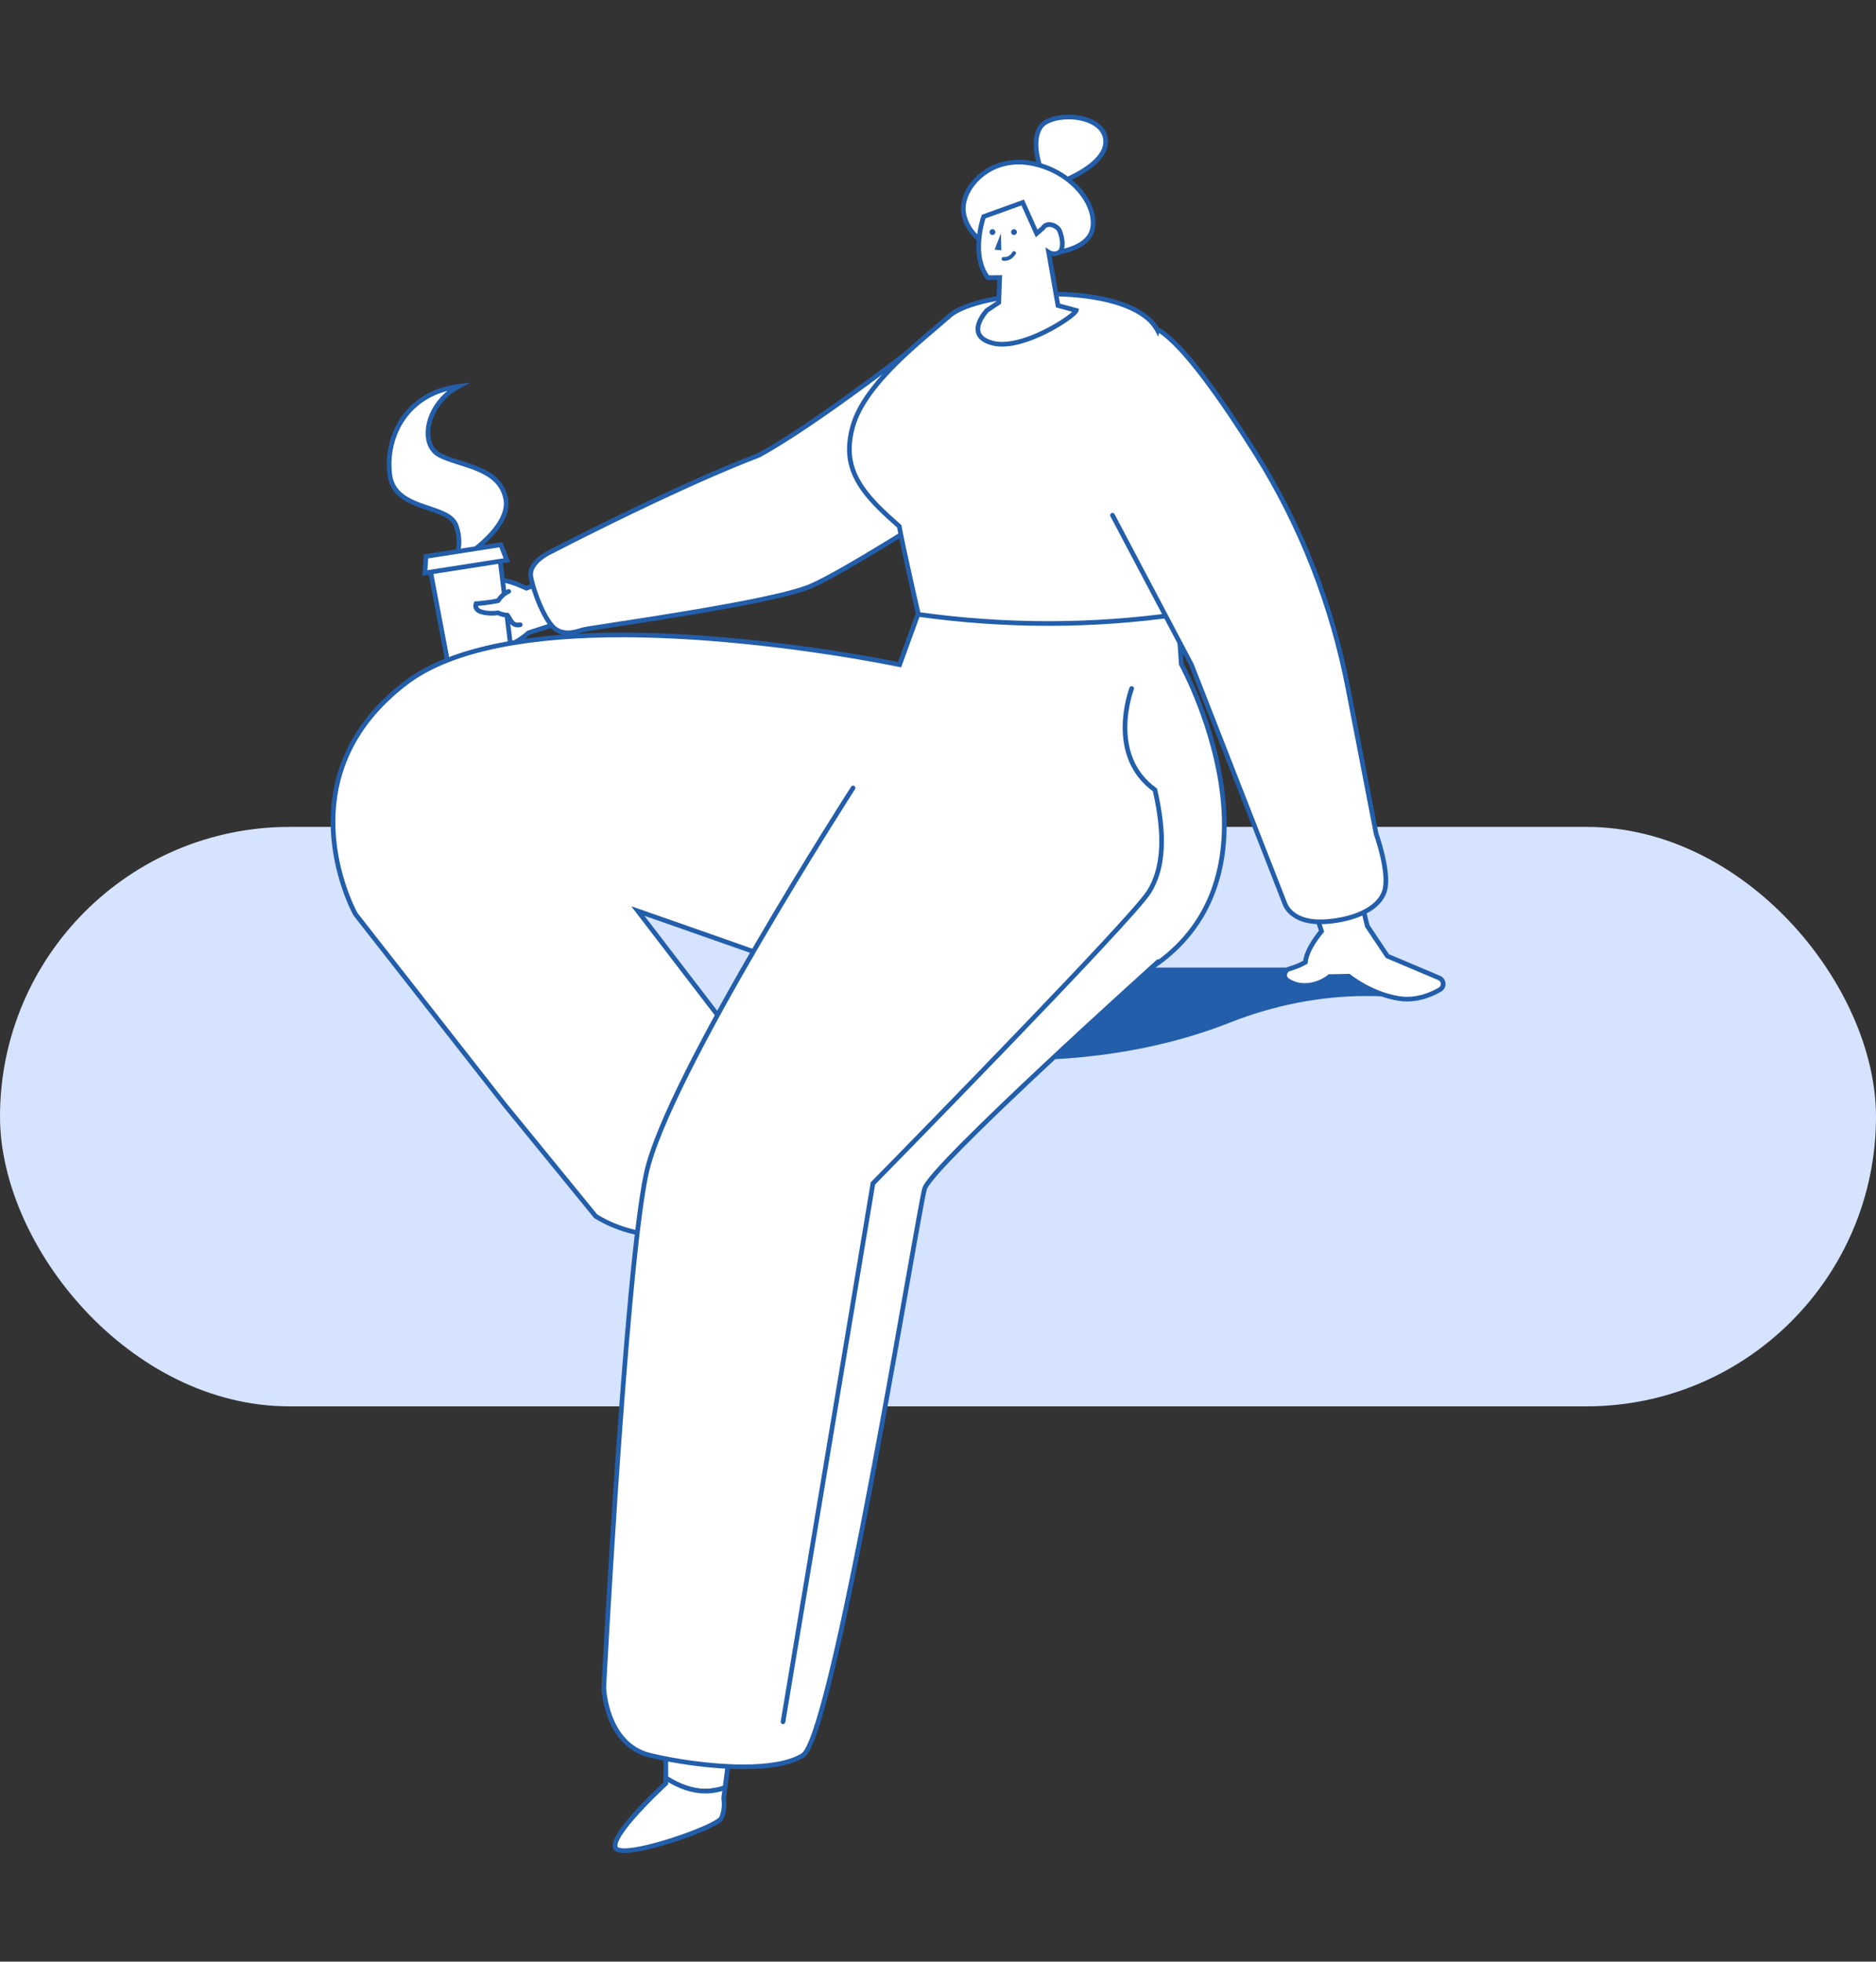 <svg width="311" height="325" viewBox="0 0 311 325" fill="none" xmlns="http://www.w3.org/2000/svg">
<rect x="0" y="0" width="311" height="325" fill="#333333" stroke="none"/>
<rect y="137" width="311" height="96" rx="48" fill="#D6E3FF"/>
<path d="M168.72 175.656C139.157 175.656 133.85 160.304 133.85 160.304H223.112C226.498 160.304 229.355 160.559 231.757 160.958C234.34 161.388 233.944 165.184 231.403 165.184C231.358 165.184 231.313 165.182 231.267 165.179L229.607 165.094C228.6 165.042 227.596 165.015 226.593 165.015C218.809 165.015 211.103 166.568 203.841 169.438C196.228 172.448 184.428 175.656 168.72 175.656Z" fill="#235EAB"/>
<path d="M75.131 93.501C75.131 93.501 76.931 90.657 75.604 87.057C74.277 83.456 65.369 84.781 64.611 78.622C63.853 72.463 67.266 65.165 75.983 64.03C70.676 66.873 69.445 73.6 72.856 75.4C76.268 77.202 82.9 77.391 83.849 82.696C84.797 88.003 75.131 93.501 75.131 93.501Z" fill="white"/>
<path d="M75.131 93.5L75.458 93.706C75.478 93.67 76.477 92.094 76.479 89.759C76.479 88.899 76.341 87.936 75.968 86.922C75.579 85.873 74.663 85.228 73.597 84.735C71.987 83.994 69.934 83.534 68.244 82.701C66.552 81.856 65.269 80.73 64.995 78.575C64.93 78.039 64.896 77.493 64.896 76.942C64.896 74.15 65.758 71.264 67.576 68.961C69.393 66.658 72.157 64.921 76.033 64.413L75.984 64.03L75.801 63.689C72.364 65.536 70.567 68.928 70.561 71.748C70.556 73.443 71.237 74.984 72.677 75.743C74.465 76.681 76.971 77.171 79.125 78.09C81.286 79.016 83.02 80.285 83.469 82.764C83.509 82.99 83.527 83.214 83.527 83.442C83.549 85.742 81.445 88.226 79.271 90.076C78.189 91.002 77.104 91.777 76.288 92.319C75.882 92.589 75.543 92.801 75.306 92.945C75.071 93.089 74.94 93.163 74.94 93.163L75.131 93.5L75.322 93.836C75.334 93.828 77.546 92.572 79.773 90.663C81.991 88.749 84.279 86.204 84.301 83.442C84.301 83.171 84.278 82.9 84.23 82.628C83.728 79.802 81.673 78.322 79.428 77.378C77.176 76.425 74.66 75.921 73.037 75.058C71.911 74.463 71.339 73.258 71.334 71.748C71.329 69.251 72.98 66.07 76.166 64.37L78.028 63.372L75.933 63.646C71.876 64.172 68.903 66.022 66.968 68.481C65.031 70.941 64.123 73.994 64.123 76.942C64.123 77.524 64.159 78.101 64.228 78.67C64.426 80.305 65.192 81.487 66.216 82.329C67.753 83.598 69.832 84.176 71.617 84.795C72.511 85.101 73.329 85.415 73.962 85.799C74.598 86.186 75.034 86.623 75.243 87.189C75.582 88.113 75.705 88.981 75.705 89.759C75.705 90.814 75.476 91.704 75.249 92.329C75.135 92.642 75.02 92.888 74.936 93.052L74.836 93.237L74.803 93.293L73.974 94.602L75.322 93.836L75.131 93.5Z" fill="#235EAB"/>
<path d="M172.513 27.896C172.513 27.896 170.805 23.472 172.513 21.008C174.217 18.545 182.494 18.671 183.251 22.904C184.008 27.136 176.114 30.041 176.114 30.041L172.513 27.896Z" fill="white"/>
<path d="M172.513 27.895L172.873 27.756C172.873 27.755 172.83 27.643 172.76 27.435C172.553 26.81 172.139 25.348 172.14 23.889C172.139 22.915 172.326 21.954 172.83 21.229C173.116 20.81 173.699 20.429 174.468 20.172C175.234 19.914 176.174 19.773 177.141 19.773C178.457 19.772 179.824 20.036 180.882 20.575C181.945 21.117 182.677 21.899 182.87 22.972C182.901 23.144 182.915 23.312 182.915 23.478C182.916 24.335 182.52 25.15 181.883 25.906C180.929 27.042 179.447 27.999 178.207 28.657C177.586 28.986 177.026 29.243 176.624 29.416C176.22 29.589 175.981 29.677 175.979 29.679L176.114 30.041L176.312 29.71L172.711 27.563L172.513 27.895L172.315 28.227L176.074 30.468L176.247 30.404C176.262 30.398 178.078 29.732 179.916 28.554C180.836 27.965 181.763 27.249 182.474 26.406C183.184 25.564 183.688 24.581 183.688 23.478C183.688 23.266 183.67 23.052 183.631 22.836C183.388 21.467 182.432 20.49 181.232 19.885C180.029 19.275 178.559 19.002 177.141 19C176.098 19 175.085 19.148 174.22 19.441C173.357 19.733 172.63 20.165 172.194 20.788C171.562 21.705 171.368 22.822 171.367 23.889C171.37 26.022 172.145 28.01 172.151 28.035L172.199 28.158L172.315 28.227L172.513 27.895Z" fill="#235EAB"/>
<path d="M164.867 41.161C164.867 41.161 160.762 39.707 159.814 35.665C158.866 31.622 163.591 26.063 170.262 26.946C176.934 27.832 181.735 33.263 181.166 37.623C180.598 41.984 172.954 42.046 172.954 42.046L164.867 41.161Z" fill="white"/>
<path d="M164.867 41.161L164.997 40.797L164.838 40.734C164.079 40.42 160.959 38.906 160.19 35.577C160.116 35.26 160.079 34.932 160.079 34.595C160.075 32.944 160.968 31.093 162.524 29.667C164.079 28.241 166.275 27.24 168.858 27.24C169.299 27.24 169.751 27.269 170.213 27.33C173.282 27.736 175.947 29.136 177.837 30.94C179.73 32.742 180.829 34.943 180.825 36.91C180.825 37.133 180.811 37.356 180.782 37.572C180.654 38.55 180.145 39.269 179.405 39.849C178.301 40.711 176.677 41.184 175.336 41.416C174.665 41.532 174.064 41.594 173.634 41.625C173.204 41.657 172.951 41.659 172.951 41.659L172.954 42.046L172.996 41.66L164.909 40.777L164.867 41.161L164.826 41.544L172.934 42.432H172.957C172.976 42.431 174.911 42.417 176.952 41.843C177.973 41.551 179.025 41.124 179.88 40.459C180.736 39.798 181.395 38.878 181.549 37.673C181.582 37.422 181.599 37.166 181.599 36.91C181.594 34.655 180.375 32.295 178.371 30.38C176.365 28.466 173.556 26.994 170.314 26.562C169.819 26.497 169.333 26.466 168.858 26.466C163.287 26.479 159.325 30.756 159.305 34.595C159.305 34.988 159.348 35.376 159.437 35.753C159.938 37.889 161.273 39.334 162.462 40.237C163.655 41.141 164.714 41.517 164.739 41.524L164.781 41.54L164.826 41.544L164.867 41.161Z" fill="#235EAB"/>
<path d="M90.576 96.229L87.272 97.454C87.272 97.454 84.862 96.305 83.482 96.162C82.103 96.022 78.064 95.734 76.791 97.343C75.52 98.95 74.811 100.398 74.867 102.008C74.922 103.618 77.097 108.116 81.433 107.76C84.791 107.486 87.623 104.838 87.623 104.838L94.327 102.662L90.576 96.229Z" fill="white"/>
<path d="M90.576 96.229L90.441 95.867L87.137 97.092L87.272 97.454L87.439 97.106C87.416 97.101 85.034 95.943 83.523 95.779C83.038 95.728 82.237 95.661 81.334 95.661C80.472 95.661 79.521 95.722 78.656 95.923C77.793 96.127 76.997 96.467 76.488 97.103C75.24 98.679 74.477 100.165 74.477 101.833L74.48 102.02C74.52 102.929 75.062 104.396 76.123 105.718C77.181 107.028 78.8 108.168 80.952 108.167C81.119 108.167 81.291 108.161 81.464 108.147C85.003 107.844 87.855 105.138 87.886 105.12L87.623 104.838L87.742 105.206L94.902 102.883L90.746 95.754L90.441 95.867L90.576 96.229L90.242 96.424L93.75 102.442L87.422 104.496L87.359 104.555L87.241 104.66C86.684 105.152 84.18 107.157 81.4 107.375C81.247 107.387 81.097 107.393 80.952 107.393C79.088 107.393 77.691 106.421 76.723 105.231C75.759 104.054 75.266 102.634 75.252 101.994L75.25 101.833C75.25 100.418 75.891 99.104 77.094 97.582C77.421 97.163 78.053 96.855 78.831 96.676C79.608 96.495 80.511 96.435 81.334 96.435C82.198 96.435 82.977 96.499 83.442 96.547C84.056 96.608 84.995 96.922 85.753 97.222C86.514 97.522 87.105 97.803 87.106 97.803L87.253 97.873L90.71 96.592L90.576 96.229Z" fill="#235EAB"/>
<path d="M82.819 92.093L71.231 93.901L74.177 109.468L84.754 107.817L82.819 92.093Z" fill="white"/>
<path d="M82.819 92.093L82.76 91.711L70.775 93.581L73.866 109.907L85.184 108.142L83.154 91.65L82.76 91.711L82.819 92.093L82.435 92.141L84.324 107.494L74.486 109.028L71.685 94.223L82.879 92.475L82.819 92.093Z" fill="#235EAB"/>
<path d="M84.025 92.801L70.435 94.923L70.616 92.182L83.018 90.247L84.025 92.801Z" fill="white"/>
<path d="M84.026 92.802L83.965 92.419L70.853 94.466L70.982 92.517L82.773 90.678L83.665 92.944L84.026 92.802L84.386 92.661L83.265 89.818L70.25 91.849L70.018 95.38L84.562 93.109L84.386 92.661L84.026 92.802Z" fill="#235EAB"/>
<path d="M84.333 97.983C84.333 97.983 83.323 98.326 82.593 99.508C80.936 99.895 78.917 100.015 78.917 100.015C78.917 100.015 78.49 101.001 79.844 101.387C81.199 101.774 82.549 101.53 82.549 101.53C82.549 101.53 83.343 101.913 84.107 101.913C84.693 102.555 84.78 103.802 86.246 103.506" fill="white"/>
<path d="M84.209 97.617C84.163 97.633 83.065 98.013 82.264 99.306L82.593 99.508L82.505 99.132C81.702 99.32 80.794 99.445 80.092 99.522C79.39 99.6 78.896 99.629 78.896 99.629L78.658 99.643L78.564 99.861C78.551 99.89 78.469 100.08 78.468 100.367C78.466 100.589 78.527 100.882 78.732 101.146C78.938 101.411 79.267 101.626 79.739 101.76C80.384 101.943 81.014 101.992 81.52 101.992C82.16 101.992 82.602 101.913 82.618 101.91L82.55 101.53L82.381 101.878C82.407 101.886 83.219 102.294 84.107 102.3V101.913L83.821 102.175C84.021 102.384 84.185 102.778 84.445 103.168C84.695 103.555 85.158 103.951 85.835 103.938C85.988 103.938 86.151 103.921 86.322 103.886C86.531 103.844 86.667 103.641 86.626 103.431C86.584 103.222 86.379 103.086 86.171 103.128L85.835 103.165C85.434 103.152 85.297 103.016 85.083 102.73C84.881 102.444 84.72 102.02 84.394 101.654L84.279 101.527H84.107C83.79 101.528 83.431 101.443 83.162 101.353L82.834 101.233L82.718 101.182L82.604 101.128L82.48 101.149C82.48 101.149 82.392 101.165 82.222 101.183C82.052 101.202 81.807 101.219 81.52 101.219C81.065 101.22 80.502 101.174 79.951 101.016C79.592 100.913 79.427 100.778 79.343 100.671L79.241 100.367L79.261 100.21L79.274 100.17L78.918 100.016L78.941 100.401C78.952 100.399 80.978 100.282 82.681 99.886L82.837 99.849L82.921 99.712C83.254 99.174 83.646 98.832 83.954 98.622C84.107 98.518 84.24 98.447 84.33 98.404L84.434 98.359L84.459 98.35C84.659 98.28 84.768 98.062 84.7 97.859C84.632 97.657 84.412 97.548 84.209 97.617Z" fill="#235EAB"/>
<path d="M120.194 296.18L121.02 289.809L110.382 289.254V294.581C113.867 296.764 116.922 297.297 120.194 296.18Z" fill="white"/>
<path d="M120.193 296.18L120.577 296.23L121.456 289.444L109.996 288.847V294.794L110.177 294.909C112.521 296.377 114.715 297.134 116.922 297.134C118.05 297.134 119.176 296.936 120.319 296.545L120.546 296.468L120.577 296.23L120.193 296.18L120.068 295.813C118.996 296.18 117.958 296.359 116.922 296.361C114.896 296.359 112.856 295.671 110.588 294.253L110.382 294.581H110.769V289.662L120.582 290.172L119.81 296.131L120.193 296.18Z" fill="#235EAB"/>
<path d="M120.193 296.18C116.922 297.297 113.867 296.763 110.382 294.581V295.459C110.382 295.459 101.185 303.88 102.015 306.096C102.848 308.313 118.858 302.772 119.578 301.221C120.298 299.67 119.966 297.934 119.966 297.934L120.193 296.18Z" fill="white"/>
<path d="M120.193 296.18L120.068 295.814C118.996 296.18 117.958 296.36 116.922 296.361C114.895 296.36 112.855 295.671 110.588 294.253L109.995 293.882V295.46H110.382L110.121 295.175C110.116 295.178 108.008 297.11 105.89 299.376C104.831 300.51 103.771 301.725 102.965 302.838C102.165 303.959 101.595 304.929 101.576 305.777C101.576 305.931 101.599 306.086 101.654 306.233C101.779 306.564 102.074 306.757 102.384 306.858C102.699 306.961 103.07 306.998 103.5 307C105.686 306.994 109.547 305.961 112.999 304.77C114.722 304.173 116.332 303.535 117.561 302.961C118.175 302.674 118.694 302.401 119.09 302.152C119.488 301.891 119.765 301.701 119.929 301.384C120.337 300.502 120.428 299.593 120.43 298.92C120.43 298.299 120.349 297.879 120.346 297.862L119.966 297.934L120.349 297.984L120.577 296.23L120.656 295.613L120.068 295.814L120.193 296.18L119.81 296.131L119.582 297.885L119.574 297.945L119.587 298.007L119.596 298.064C119.615 298.19 119.656 298.505 119.656 298.92C119.656 299.521 119.568 300.326 119.228 301.057L119.09 301.203C118.727 301.523 117.766 302.041 116.521 302.581C114.646 303.399 112.094 304.315 109.657 305.023C107.222 305.732 104.882 306.23 103.5 306.227C103.12 306.227 102.817 306.186 102.626 306.123C102.43 306.056 102.388 305.99 102.377 305.961L102.35 305.777C102.331 305.319 102.812 304.347 103.592 303.291C104.752 301.688 106.52 299.794 107.992 298.309C108.73 297.566 109.392 296.924 109.872 296.468C110.351 296.013 110.642 295.746 110.643 295.744L110.769 295.63V294.581H110.382L110.176 294.909C112.521 296.377 114.714 297.135 116.922 297.133C118.049 297.135 119.175 296.937 120.318 296.545L120.193 296.18Z" fill="#235EAB"/>
<path d="M217.686 149.959L219.082 154.286C219.082 154.286 216.582 157.141 216.41 159.413C215.51 159.933 214.562 160.279 213.764 160.508C212.867 160.765 212.676 161.953 213.464 162.453C214.092 162.852 214.904 163.189 215.891 163.255C218.566 163.436 220.406 161.797 220.406 161.797L223.609 161.733C223.609 161.733 227.171 164.666 231.881 165.425C234.693 165.879 237.173 164.852 238.718 163.948C239.485 163.5 239.408 162.371 238.588 162.026L229.997 158.397L226.665 153.419L225.214 147.512L217.686 149.959Z" fill="white"/>
<path d="M217.686 149.959L217.318 150.077L218.713 154.403L219.082 154.286L218.791 154.03C218.783 154.04 218.147 154.765 217.485 155.788C216.826 156.813 216.126 158.123 216.025 159.384L216.41 159.413L216.217 159.078C215.354 159.577 214.434 159.914 213.659 160.137C212.97 160.332 212.579 160.951 212.582 161.56C212.579 162.016 212.805 162.494 213.256 162.779C213.928 163.204 214.803 163.571 215.866 163.642C216.014 163.651 216.161 163.656 216.305 163.656C218.915 163.65 220.628 162.111 220.664 162.086L220.406 161.797L220.413 162.183L223.617 162.12L223.609 161.733L223.363 162.032C223.391 162.05 226.987 165.023 231.821 165.806C232.314 165.886 232.8 165.922 233.272 165.922C235.6 165.92 237.592 165.053 238.913 164.281C239.395 164.001 239.64 163.503 239.637 163.023C239.641 162.476 239.324 161.916 238.738 161.67L230.254 158.085L227.024 153.26L225.49 147.016L217.199 149.71L217.318 150.077L217.686 149.959L217.805 150.326L224.938 148.007L226.307 153.577L229.739 158.708L238.438 162.383C238.724 162.504 238.86 162.756 238.863 163.023C238.862 163.257 238.758 163.475 238.523 163.614C237.275 164.344 235.403 165.15 233.272 165.149C232.839 165.149 232.395 165.116 231.943 165.043C229.651 164.675 227.62 163.77 226.167 162.957C225.442 162.55 224.86 162.168 224.461 161.886C224.262 161.747 224.109 161.633 224.007 161.554L223.855 161.435L223.744 161.344L220.256 161.413L220.149 161.508L220.087 161.559C219.775 161.814 218.308 162.887 216.305 162.883L215.917 162.87C215.004 162.808 214.257 162.497 213.671 162.126C213.45 161.982 213.359 161.78 213.355 161.56C213.36 161.262 213.532 160.977 213.871 160.88C214.69 160.646 215.666 160.289 216.604 159.747L216.782 159.645L216.797 159.443C216.867 158.431 217.502 157.178 218.135 156.207C218.451 155.721 218.761 155.3 218.993 155.005C219.224 154.708 219.372 154.541 219.372 154.539L219.516 154.375L218.055 149.84L217.686 149.959Z" fill="#235EAB"/>
<path d="M153.876 55.753C153.876 55.753 135.291 70.344 125.737 75.446C111.723 80.786 91.072 91.537 91.072 91.537C91.072 91.537 87.641 93.151 87.995 95.477C88.35 97.802 90.365 103.069 92.119 104.244C93.65 105.271 95.395 104.744 96.568 104.357C97.742 103.969 127.522 100.025 134.355 97.131C141.189 94.238 166.321 77.801 166.321 77.801L153.876 55.753Z" fill="white"/>
<path d="M153.876 55.753L153.636 55.45C153.633 55.451 152.478 56.359 150.588 57.805C144.922 62.143 132.668 71.307 125.555 75.105L125.737 75.446L125.6 75.084C111.549 80.439 90.901 91.191 90.893 91.194L91.073 91.537L90.907 91.188C90.89 91.196 90.093 91.57 89.277 92.235C88.469 92.899 87.594 93.868 87.583 95.14L87.614 95.536C87.801 96.756 88.4 98.663 89.179 100.447C89.97 102.23 90.888 103.865 91.905 104.566C92.638 105.058 93.427 105.229 94.161 105.228C95.128 105.228 96.018 104.945 96.69 104.725C96.709 104.716 96.905 104.673 97.179 104.625C99.292 104.246 107.014 103.144 114.993 101.8C122.987 100.45 131.211 98.877 134.506 97.488C137.985 96.012 145.958 91.185 153.106 86.708C160.247 82.235 166.532 78.125 166.532 78.124L166.835 77.926L153.991 55.171L153.636 55.45L153.876 55.753L153.539 55.943L165.984 77.991L166.321 77.801L166.11 77.477C166.105 77.48 164.54 78.504 162.079 80.09C158.385 82.467 152.685 86.104 147.271 89.414C141.861 92.722 136.716 95.714 134.204 96.775C132.554 97.475 129.414 98.269 125.655 99.049C120.011 100.219 112.942 101.38 107.179 102.281C104.296 102.733 101.739 103.12 99.847 103.412C98.901 103.559 98.12 103.681 97.547 103.777C96.964 103.876 96.627 103.933 96.448 103.99C95.787 104.209 94.975 104.456 94.161 104.455C93.54 104.455 92.926 104.318 92.336 103.922C91.598 103.448 90.632 101.862 89.888 100.136C89.131 98.411 88.545 96.523 88.378 95.418L88.356 95.14C88.347 94.267 89.022 93.435 89.766 92.835C90.132 92.535 90.505 92.295 90.783 92.133L91.117 91.947L91.237 91.887L91.243 91.884L91.25 91.881C91.254 91.879 92.539 91.21 94.692 90.119C101.151 86.848 115.394 79.8 125.875 75.807L125.898 75.799L125.92 75.787C135.536 70.648 154.104 56.064 154.114 56.058L153.876 55.753Z" fill="#235EAB"/>
<path d="M152.864 104.501C152.864 104.501 149.579 90.225 149.075 87.193C143.01 81.886 139.346 77.843 141.367 70.641C143.389 63.439 152.864 56.364 157.413 52.321C161.961 48.278 183.82 46.51 190.641 53.079C197.464 59.649 190.641 83.907 190.641 83.907C190.641 83.907 190.313 93.665 194.865 102.558C195.401 103.609 194.91 104.914 193.797 105.305C171.153 113.29 152.864 104.501 152.864 104.501Z" fill="white"/>
<path d="M152.864 104.501L153.242 104.414C153.24 104.407 152.42 100.846 151.537 96.899C150.652 92.956 149.704 88.62 149.457 87.128L149.433 86.992L149.33 86.9C146.873 84.752 144.827 82.82 143.41 80.832C141.992 78.842 141.197 76.814 141.195 74.396C141.195 73.276 141.367 72.07 141.74 70.746C142.713 67.262 145.543 63.722 148.716 60.569C151.887 57.414 155.382 54.642 157.67 52.608C158.751 51.637 161.094 50.724 164.043 50.099C166.994 49.468 170.559 49.097 174.146 49.097C180.678 49.086 187.286 50.358 190.375 53.357C192.508 55.392 193.295 59.462 193.287 63.991C193.289 68.517 192.534 73.477 191.779 77.299C191.402 79.211 191.025 80.838 190.742 81.986C190.458 83.135 190.271 83.8 190.271 83.802L190.257 83.847L190.254 83.893C190.254 83.898 190.251 84.057 190.251 84.353C190.253 86.391 190.499 94.869 194.52 102.735C194.639 102.968 194.695 103.216 194.695 103.462C194.695 104.107 194.31 104.716 193.668 104.942C186.641 107.418 180.039 108.27 174.279 108.27C167.937 108.27 162.618 107.237 158.887 106.205C157.022 105.69 155.554 105.175 154.555 104.789C154.055 104.597 153.672 104.436 153.415 104.325C153.158 104.213 153.033 104.153 153.033 104.153L152.864 104.501L152.697 104.849C152.731 104.864 161.429 109.042 174.279 109.044C180.115 109.044 186.806 108.181 193.925 105.67C194.896 105.327 195.47 104.411 195.468 103.462C195.468 103.098 195.385 102.728 195.209 102.382C191.278 94.708 191.021 86.328 191.025 84.353C191.025 84.067 191.028 83.92 191.028 83.92L190.641 83.907L191.015 84.011C191.018 83.994 194.058 73.204 194.061 63.991C194.053 59.386 193.322 55.145 190.912 52.8C187.495 49.538 180.774 48.335 174.146 48.324C170.507 48.324 166.895 48.7 163.882 49.343C160.866 49.994 158.456 50.887 157.156 52.031C154.897 54.041 151.379 56.828 148.17 60.022C144.962 63.219 142.044 66.817 140.996 70.537C140.607 71.918 140.422 73.197 140.422 74.396C140.419 76.99 141.296 79.205 142.781 81.282C144.266 83.361 146.352 85.323 148.821 87.483L149.075 87.193L148.694 87.256C149.204 90.323 152.487 104.581 152.488 104.588L152.53 104.769L152.697 104.849L152.864 104.501Z" fill="#235EAB"/>
<path d="M152.17 101.785L149.138 110.123C149.138 110.123 88.113 97.237 67.266 113.157C46.419 129.076 58.927 151.455 58.927 151.455L83.564 182.899L98.726 201.471C98.726 201.471 105.821 206.319 114.139 203.999C117.197 203.145 119.62 201.252 121.531 198.887C127.963 190.939 127.61 179.445 121.386 171.332L105.739 150.933C105.739 150.933 127.533 158.514 138.651 162.557C149.769 166.599 175.06 168.157 186.411 162.81C216.984 148.408 195.84 110.046 195.84 110.046L195.255 101.785C180.692 103.85 166.338 103.762 152.17 101.785Z" fill="white"/>
<path d="M152.17 101.785L151.806 101.653L148.774 109.991L149.138 110.124L149.218 109.745C149.204 109.743 125.871 104.814 103.086 104.812C89.009 104.82 75.137 106.673 67.031 112.849C57.458 120.151 54.811 128.874 54.819 136.16C54.822 144.909 58.574 151.613 58.59 151.644L58.604 151.67L83.263 183.141L98.461 201.759L98.507 201.792C98.541 201.81 103.211 205.009 109.499 205.015C111.004 205.015 112.6 204.829 114.243 204.372C117.395 203.491 119.884 201.539 121.831 199.131C125.042 195.162 126.592 190.324 126.592 185.459C126.592 180.398 124.919 175.302 121.694 171.097L106.045 150.697L105.739 150.934L105.61 151.299C105.615 151.299 106.973 151.772 109.189 152.545C115.839 154.867 130.184 159.889 138.518 162.921C144.677 165.158 155.02 166.621 165.025 166.624C173.305 166.621 181.336 165.623 186.575 163.159C199.547 157.064 203.365 146.595 203.349 136.629C203.343 122.838 196.188 109.888 196.178 109.859L195.84 110.046L196.225 110.018L195.611 101.344L195.201 101.403C188.015 102.421 180.882 102.914 173.798 102.914C166.558 102.914 159.367 102.399 152.224 101.401L151.913 101.36L151.806 101.653L152.17 101.785L152.117 102.169C159.294 103.169 166.521 103.687 173.798 103.687C180.918 103.687 188.089 103.193 195.309 102.169L195.255 101.785L194.868 101.813L195.459 110.158L195.501 110.233C195.501 110.233 195.608 110.428 195.801 110.804C197.153 113.437 202.581 124.792 202.576 136.629C202.56 146.416 198.932 156.471 186.245 162.46C181.206 164.839 173.238 165.854 165.025 165.851C155.101 165.852 144.792 164.381 138.782 162.194C127.659 158.149 105.865 150.569 105.865 150.567L104.645 150.143L121.079 171.568C124.199 175.636 125.819 180.568 125.819 185.459C125.819 190.161 124.323 194.82 121.23 198.644C119.353 200.964 116.999 202.798 114.035 203.626C112.466 204.064 110.94 204.242 109.499 204.242C106.489 204.242 103.842 203.468 101.951 202.692C101.006 202.305 100.249 201.917 99.733 201.628C99.473 201.482 99.275 201.363 99.14 201.28L98.944 201.153L98.726 201.471L99.026 201.227L83.866 182.656L59.232 151.217L58.927 151.455L59.264 151.266C59.264 151.266 59.21 151.17 59.111 150.977C58.414 149.616 55.589 143.619 55.592 136.16C55.598 129.053 58.121 120.634 67.501 113.463C75.314 107.482 89.078 105.578 103.086 105.585C114.424 105.585 125.922 106.815 134.583 108.043C138.912 108.659 142.533 109.273 145.07 109.734C147.608 110.195 149.054 110.501 149.059 110.501L149.387 110.571L152.533 101.918L152.17 101.785Z" fill="#235EAB"/>
<path d="M141.421 130.544C141.421 130.544 110.598 178.375 107.141 194.392C103.686 210.41 100.094 279.609 100.094 279.609C100.094 279.609 100.414 289.059 107.782 290.822C115.151 292.584 127.966 294.025 133.092 290.822C138.218 287.619 152.152 200.8 153.274 196.955C154.395 193.111 192.007 159.314 192.007 159.314" fill="white"/>
<path d="M141.097 130.334C141.095 130.337 133.386 142.298 125.244 156.267C117.1 170.247 108.526 186.182 106.764 194.31C105.026 202.381 103.269 223.668 101.937 242.981C100.607 262.288 99.708 279.59 99.708 279.59L99.707 279.607L99.708 279.622C99.71 279.649 99.788 282.045 100.816 284.694C101.835 287.338 103.844 290.278 107.693 291.198C111.912 292.207 117.878 293.109 123.217 293.109C127.272 293.104 130.959 292.603 133.296 291.15C133.753 290.85 134.096 290.286 134.5 289.447C135.972 286.323 137.811 279.263 139.797 270.303C142.772 256.874 146.039 239.231 148.66 224.605C149.972 217.294 151.123 210.735 151.994 205.837C152.43 203.388 152.795 201.354 153.076 199.851C153.356 198.35 153.559 197.359 153.646 197.063C153.684 196.918 153.879 196.568 154.206 196.129C155.435 194.452 158.45 191.3 162.253 187.555C167.963 181.933 175.467 174.943 181.543 169.361C184.581 166.57 187.262 164.129 189.181 162.388C191.102 160.646 192.262 159.605 192.265 159.602C192.425 159.46 192.436 159.215 192.295 159.056C192.153 158.898 191.908 158.884 191.749 159.028C191.749 159.028 182.343 167.478 172.796 176.411C168.023 180.878 163.214 185.466 159.525 189.179C157.68 191.037 156.114 192.677 154.97 193.979C154.397 194.63 153.93 195.198 153.582 195.671C153.236 196.148 153.005 196.513 152.903 196.847C152.75 197.38 152.416 199.136 151.915 201.892C150.17 211.515 146.492 233.026 142.688 252.48C140.787 262.207 138.854 271.42 137.118 278.366C136.252 281.84 135.432 284.747 134.696 286.861C134.328 287.918 133.98 288.776 133.663 289.398C133.353 290.021 133.046 290.406 132.886 290.495C130.801 291.808 127.202 292.34 123.217 292.335C117.965 292.337 112.033 291.441 107.872 290.447C104.353 289.604 102.519 286.938 101.536 284.416C101.049 283.158 100.783 281.947 100.641 281.053C100.57 280.606 100.529 280.239 100.508 279.986C100.485 279.731 100.481 279.596 100.481 279.596L100.095 279.61L100.48 279.63C100.48 279.627 100.537 278.549 100.641 276.626C101.009 269.896 101.974 252.848 103.225 235.734C104.477 218.625 106.019 201.425 107.521 194.474C109.215 186.585 117.781 170.595 125.912 156.657C129.978 149.681 133.938 143.205 136.88 138.472C138.351 136.107 139.568 134.176 140.416 132.838C141.265 131.499 141.745 130.756 141.746 130.753C141.862 130.574 141.81 130.334 141.63 130.219C141.451 130.103 141.213 130.155 141.097 130.334Z" fill="#235EAB"/>
<path d="M192.248 54.773C196.36 57.413 202.638 66.353 208.16 75.129C215.645 87.027 220.794 100.241 223.467 114.043L228.138 138.171C228.138 138.171 230.591 144.983 229.434 147.887C227.962 151.583 222.098 152.725 218.814 152.728C214.005 152.733 213.043 149.806 213.043 149.806L197.531 110.164L184.425 85.355" fill="white"/>
<path d="M192.039 55.097C194.013 56.359 196.608 59.236 199.366 62.882C202.13 66.531 205.075 70.953 207.833 75.335C215.292 87.191 220.424 100.361 223.086 114.116L227.765 138.273L227.774 138.301C227.774 138.301 227.872 138.574 228.022 139.036C228.469 140.424 229.361 143.529 229.358 145.871C229.358 146.606 229.269 147.26 229.075 147.743C228.409 149.433 226.682 150.601 224.671 151.328C222.668 152.057 220.412 152.34 218.814 152.341H218.803C216.48 152.338 215.148 151.642 214.376 150.976C213.991 150.64 213.747 150.307 213.598 150.063L213.447 149.774L213.416 149.701L213.409 149.686L213.406 149.675L197.883 110.003L184.766 85.174C184.666 84.986 184.432 84.913 184.242 85.013C184.055 85.112 183.981 85.348 184.081 85.536L197.179 110.325L212.682 149.947L213.043 149.806L212.675 149.927C212.69 149.972 212.959 150.767 213.869 151.559C214.777 152.352 216.325 153.116 218.803 153.115H218.814C220.5 153.112 222.818 152.822 224.936 152.055C227.046 151.288 228.989 150.037 229.794 148.029C230.042 147.404 230.13 146.666 230.132 145.871C230.125 142.518 228.506 138.06 228.503 138.04L228.138 138.171L228.518 138.097L223.846 113.969C221.165 100.122 215.999 86.863 208.488 74.924C205.722 70.529 202.768 66.093 199.983 62.417C197.195 58.738 194.596 55.826 192.455 54.446C192.277 54.332 192.038 54.383 191.922 54.562C191.807 54.743 191.86 54.981 192.039 55.097Z" fill="#235EAB"/>
<path d="M163.605 51.433C163.605 51.433 159.65 55.62 164.612 56.86C169.574 58.102 178.259 52.286 178.414 51.433L175.39 50.619L173.84 41.779C173.84 41.779 174.766 42.379 175.619 41.779C176.474 41.182 176.036 39.057 175.642 38.205C175.247 37.349 173.541 36.67 172.884 37.787L171.855 38.684L169.543 33.549L163.067 35.886C163.067 35.886 160.816 42.189 163.753 46.002L165.724 45.98L165.571 50.113L163.605 51.433Z" fill="white"/>
<path d="M163.605 51.433L163.324 51.168C163.313 51.179 162.926 51.589 162.532 52.203C162.142 52.82 161.729 53.639 161.724 54.522C161.721 55.072 161.907 55.654 162.365 56.132C162.819 56.611 163.517 56.986 164.518 57.236C165.03 57.363 165.571 57.42 166.129 57.42C168.765 57.416 171.831 56.181 174.289 54.864C175.517 54.203 176.589 53.52 177.371 52.946C177.763 52.658 178.083 52.4 178.318 52.177L178.612 51.863C178.689 51.758 178.759 51.671 178.794 51.502L178.858 51.153L175.729 50.31L174.221 41.713L173.84 41.779L173.63 42.104C173.662 42.123 174.12 42.428 174.779 42.432C175.107 42.434 175.487 42.346 175.842 42.096C176.378 41.704 176.493 41.046 176.497 40.412C176.494 39.533 176.247 38.602 175.993 38.042C175.821 37.677 175.517 37.387 175.156 37.17C174.794 36.957 174.372 36.817 173.939 36.816C173.424 36.81 172.864 37.046 172.55 37.591L172.884 37.787L172.629 37.496L171.993 38.05L169.747 33.063L162.764 35.583L162.703 35.756C162.696 35.779 161.859 38.117 161.856 40.861C161.857 42.65 162.214 44.633 163.447 46.237L163.565 46.39L165.322 46.372L165.192 49.901L163.353 51.136L163.324 51.168L163.605 51.433L163.82 51.755L165.95 50.324L166.125 45.589L163.75 45.615L163.754 46.002L164.06 45.765C162.974 44.358 162.629 42.551 162.629 40.861C162.629 39.566 162.83 38.35 163.033 37.458C163.133 37.012 163.234 36.649 163.308 36.398C163.384 36.149 163.432 36.016 163.432 36.016L163.067 35.886L163.198 36.25L169.337 34.035L171.716 39.319L173.186 38.038L173.217 37.984C173.396 37.693 173.62 37.599 173.939 37.589C174.2 37.589 174.507 37.684 174.76 37.837C175.017 37.985 175.215 38.196 175.291 38.366C175.492 38.793 175.729 39.69 175.724 40.412C175.73 40.953 175.583 41.351 175.398 41.464C175.183 41.612 174.978 41.659 174.779 41.659C174.581 41.66 174.391 41.609 174.253 41.554L174.095 41.479L174.05 41.456L173.306 40.974L175.051 50.929L178.313 51.807L178.414 51.433L178.033 51.365L178.211 51.397L178.043 51.331L178.033 51.365L178.211 51.397L178.043 51.331L178.05 51.332L178.043 51.329V51.331L178.05 51.332L178.043 51.329C178.027 51.368 177.876 51.544 177.642 51.745C176.818 52.472 174.952 53.717 172.793 54.758C170.632 55.806 168.159 56.65 166.129 56.647C165.624 56.647 165.146 56.596 164.706 56.486C163.795 56.259 163.242 55.934 162.924 55.6C162.61 55.264 162.501 54.915 162.498 54.522C162.493 53.897 162.827 53.171 163.184 52.621C163.361 52.345 163.539 52.11 163.672 51.948L163.831 51.761L163.885 51.699L163.605 51.433Z" fill="#235EAB"/>
<path d="M187.247 113.924C187.24 113.95 186.118 116.86 186.115 120.526C186.11 124.018 187.159 128.252 191.238 131.18L191.462 130.866L191.086 130.951C191.694 133.633 192.185 136.543 192.185 139.355C192.185 142.338 191.634 145.203 190.126 147.591C189.779 148.142 188.779 149.355 187.328 150.993C182.236 156.748 171.509 167.953 162.061 177.712C157.337 182.592 152.932 187.111 149.707 190.411C148.095 192.061 146.778 193.407 145.863 194.338C144.951 195.271 144.44 195.79 144.44 195.79L144.354 195.877L129.426 285.197C129.39 285.407 129.533 285.607 129.743 285.642C129.953 285.678 130.153 285.536 130.188 285.324L145.096 196.124L144.716 196.061L144.991 196.332C144.991 196.332 155.668 185.466 166.725 173.998C172.254 168.264 177.877 162.38 182.31 157.627C184.527 155.251 186.445 153.158 187.906 151.506C189.371 149.85 190.367 148.654 190.78 148.004C192.393 145.447 192.955 142.43 192.958 139.355C192.955 136.455 192.455 133.492 191.84 130.779L191.807 130.637L191.688 130.552C187.866 127.802 186.895 123.884 186.888 120.526C186.888 118.772 187.161 117.183 187.433 116.039C187.567 115.465 187.702 115.002 187.806 114.685C187.906 114.368 187.971 114.201 187.971 114.201C188.047 114.003 187.948 113.779 187.748 113.701C187.547 113.626 187.326 113.725 187.247 113.924Z" fill="#235EAB"/>
<path d="M168.582 38.451C168.582 38.719 168.366 38.934 168.098 38.934C167.831 38.934 167.616 38.719 167.616 38.451C167.616 38.183 167.831 37.967 168.098 37.967C168.366 37.967 168.582 38.183 168.582 38.451Z" fill="#235EAB"/>
<path d="M165.014 38.451C165.014 38.719 164.798 38.934 164.53 38.934C164.264 38.934 164.047 38.719 164.047 38.451C164.047 38.183 164.264 37.967 164.53 37.967C164.798 37.967 165.014 38.183 165.014 38.451Z" fill="#235EAB"/>
<path d="M165.928 38.66L164.886 41.357L166.006 41.472L165.928 38.66Z" fill="#235EAB"/>
<path d="M166.298 43.204L166.515 43.219C166.902 43.227 167.792 43.074 168.38 42.072C168.468 41.925 168.419 41.736 168.272 41.649C168.125 41.56 167.935 41.609 167.847 41.756C167.381 42.533 166.782 42.591 166.515 42.599L166.424 42.596L166.403 42.593C166.235 42.565 166.074 42.678 166.046 42.847C166.017 43.017 166.13 43.176 166.298 43.204Z" fill="#235EAB"/>
</svg>
